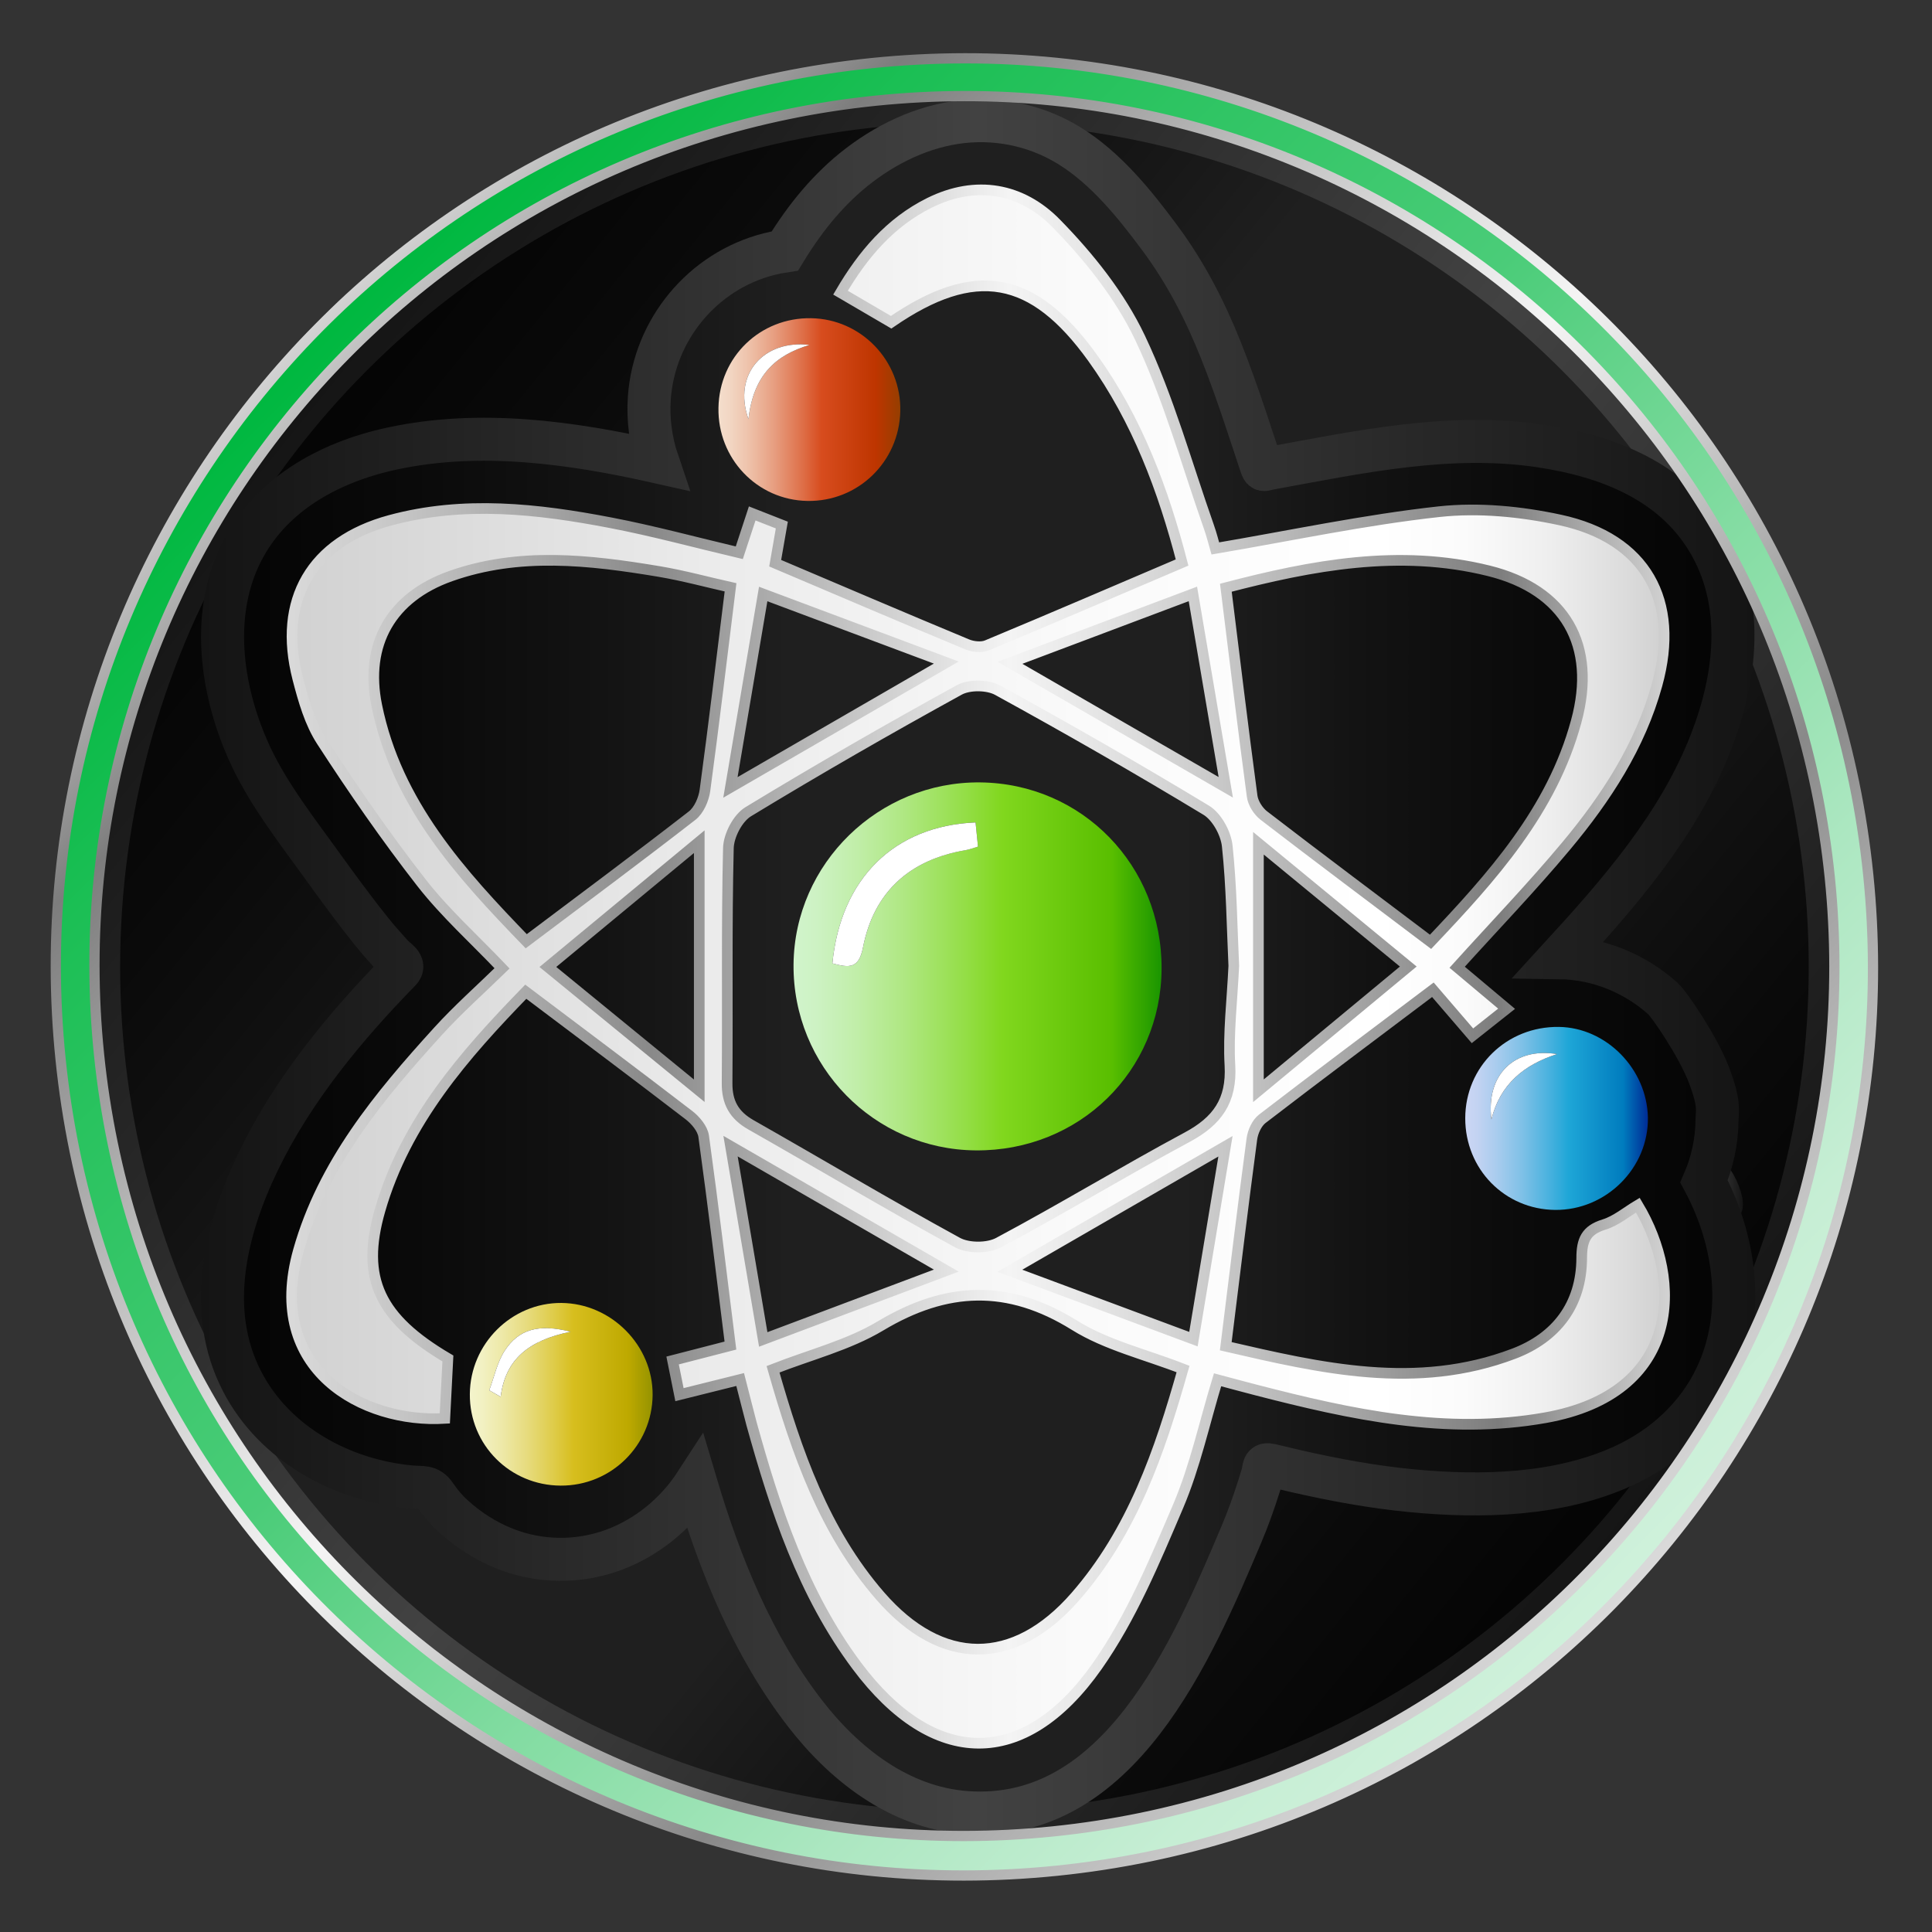 <?xml version="1.0" encoding="utf-8"?>
<!-- Generator: Adobe Illustrator 16.0.0, SVG Export Plug-In . SVG Version: 6.00 Build 0)  -->
<!DOCTYPE svg PUBLIC "-//W3C//DTD SVG 1.1//EN" "http://www.w3.org/Graphics/SVG/1.1/DTD/svg11.dtd">
<svg version="1.1" id="Capa_1" xmlns="http://www.w3.org/2000/svg" xmlns:xlink="http://www.w3.org/1999/xlink" x="0px" y="0px"
	 width="64px" height="64px" viewBox="0 0 64 64" enable-background="new 0 0 64 64" xml:space="preserve">
<rect x="0" y="0" width="64" height="64" fill="#333333" stroke="none"/>
<linearGradient id="SVGID_1_" gradientUnits="userSpaceOnUse" x1="9.707" y1="13.918" x2="54.188" y2="50.142">
	<stop  offset="0" style="stop-color:#040404"/>
	<stop  offset="0.125" style="stop-color:#0A0A0A"/>
	<stop  offset="0.25" style="stop-color:#131313"/>
	<stop  offset="0.375" style="stop-color:#1F1F1F"/>
	<stop  offset="0.635" style="stop-color:#1F1F1F"/>
	<stop  offset="0.75" style="stop-color:#131313"/>
	<stop  offset="0.875" style="stop-color:#0A0A0A"/>
	<stop  offset="1" style="stop-color:#040404"/>
</linearGradient>
<linearGradient id="SVGID_2_" gradientUnits="userSpaceOnUse" x1="9.155" y1="13.467" x2="54.74" y2="50.591">
	<stop  offset="0" style="stop-color:#141414"/>
	<stop  offset="0.35" style="stop-color:#343434"/>
	<stop  offset="0.5" style="stop-color:#424242"/>
	<stop  offset="0.65" style="stop-color:#343434"/>
	<stop  offset="1" style="stop-color:#141414"/>
</linearGradient>
<circle fill="url(#SVGID_1_)" stroke="url(#SVGID_2_)" stroke-width="1.425" stroke-miterlimit="10" cx="31.948" cy="32.03" r="28.681"/>
<g>
	<g>
		<defs>
			<rect id="SVGID_285_" x="-79" y="11" width="54" height="34"/>
		</defs>
		<clipPath id="SVGID_3_">
			<use xlink:href="#SVGID_285_"  overflow="visible"/>
		</clipPath>
		<g id="VEEUQD.tif" clip-path="url(#SVGID_3_)">
			<g>
				
					<path fill-rule="evenodd" clip-rule="evenodd" fill="none" stroke="#FFFFFF" stroke-width="0.32" stroke-linecap="round" stroke-linejoin="round" stroke-miterlimit="10" d="
					M14.016,54.727c0.358-0.279,0.716-0.558,1.204-0.938c0.247,0.24,0.599,0.453,0.779,0.779c1.583,2.885,3.118,5.8,4.697,8.685
					c1.125,2.052,2.298,4.072,3.444,6.11c0.083,0.147,0.107,0.332,0.158,0.499"/>
				
					<path fill-rule="evenodd" clip-rule="evenodd" fill="none" stroke="#FFFFFF" stroke-width="0.32" stroke-linecap="round" stroke-linejoin="round" stroke-miterlimit="10" d="
					M8.493,29.807c-1.281,0.028-2.558,0.05-3.838,0.084c-1.867,0.051-3.734,0.115-5.602,0.162c-0.228,0.005-0.458-0.051-0.69-0.079"
					/>
				
					<path fill-rule="evenodd" clip-rule="evenodd" fill="none" stroke="#FFFFFF" stroke-width="0.32" stroke-linecap="round" stroke-linejoin="round" stroke-miterlimit="10" d="
					M12.099,7.981c0.128-0.139,0.255-0.278,0.459-0.501c-2.685,0-5.295,0-7.903,0"/>
				
					<path fill-rule="evenodd" clip-rule="evenodd" fill="none" stroke="#FFFFFF" stroke-width="0.32" stroke-linecap="round" stroke-linejoin="round" stroke-miterlimit="10" d="
					M20.923,7.479C18.209,7.507,15.5,7.536,12.79,7.563"/>
				
					<path fill-rule="evenodd" clip-rule="evenodd" fill="none" stroke="#FFFFFF" stroke-width="0.32" stroke-linecap="round" stroke-linejoin="round" stroke-miterlimit="10" d="
					M24.605,50.294c-2.456,1.534-4.911,3.064-7.364,4.604c-0.12,0.076-0.206,0.218-0.309,0.33"/>
				
					<path fill-rule="evenodd" clip-rule="evenodd" fill="none" stroke="#FFFFFF" stroke-width="0.32" stroke-linecap="round" stroke-linejoin="round" stroke-miterlimit="10" d="
					M17.163,63.172c2.378,2.258,4.76,4.512,7.128,6.783c0.159,0.153,0.212,0.436,0.315,0.659"/>
				
					<path fill-rule="evenodd" clip-rule="evenodd" fill="none" stroke="#FFFFFF" stroke-width="0.32" stroke-linecap="round" stroke-linejoin="round" stroke-miterlimit="10" d="
					M14.937,20.022c-2.967,0.029-5.933,0.056-8.899,0.084"/>
				
					<path fill-rule="evenodd" clip-rule="evenodd" fill="none" stroke="#FFFFFF" stroke-width="0.32" stroke-linecap="round" stroke-linejoin="round" stroke-miterlimit="10" d="
					M17.623,29.473c-0.48,0.519-1.081,0.18-1.613,0.225c-1.529,0.13-3.068,0.138-4.603,0.193"/>
				
					<path fill-rule="evenodd" clip-rule="evenodd" fill="none" stroke="#FFFFFF" stroke-width="0.32" stroke-linecap="round" stroke-linejoin="round" stroke-miterlimit="10" d="
					M16.702,26.796c-0.512,0-1.023,0-1.535,0c-2.482,0-4.962,0-7.443,0"/>
				
					<path fill-rule="evenodd" clip-rule="evenodd" fill="none" stroke="#FFFFFF" stroke-width="0.32" stroke-linecap="round" stroke-linejoin="round" stroke-miterlimit="10" d="
					M20.999,49.793c-1.693,1.189-3.388,2.378-5.07,3.56c-0.295-0.122-0.605-0.252-0.914-0.383"/>
				
					<path fill-rule="evenodd" clip-rule="evenodd" fill="none" stroke="#FFFFFF" stroke-width="0.32" stroke-linecap="round" stroke-linejoin="round" stroke-miterlimit="10" d="
					M24.145,58.072c-0.078,0.138-0.125,0.361-0.235,0.404c-1.554,0.632-3.116,1.24-4.675,1.853"/>
				
					<path fill-rule="evenodd" clip-rule="evenodd" fill="none" stroke="#FFFFFF" stroke-width="0.32" stroke-linecap="round" stroke-linejoin="round" stroke-miterlimit="10" d="
					M15.55,23.451c-0.562,0-1.125-0.01-1.688,0.003c-2.251,0.05-4.501,0.109-6.752,0.165"/>
				
					<path fill-rule="evenodd" clip-rule="evenodd" fill="none" stroke="#FFFFFF" stroke-width="0.32" stroke-linecap="round" stroke-linejoin="round" stroke-miterlimit="10" d="
					M-3.171,59.577c1.508,0.056,3.017,0.111,4.527,0.167c0.741,0.028,1.483,0.057,2.225,0.084"/>
				
					<path fill-rule="evenodd" clip-rule="evenodd" fill="none" stroke="#FFFFFF" stroke-width="0.32" stroke-linecap="round" stroke-linejoin="round" stroke-miterlimit="10" d="
					M3.122,23.619c-1.382,0-2.763,0-4.143,0"/>
				
					<path fill-rule="evenodd" clip-rule="evenodd" fill="none" stroke="#FFFFFF" stroke-width="0.32" stroke-linecap="round" stroke-linejoin="round" stroke-miterlimit="10" d="
					M13.94,57.235c0.357,1.004,0.8,1.983,1.051,3.018c0.277,1.134,0.925,1.844,1.784,2.424c0.102,0.069,0.156,0.218,0.233,0.329"/>
				
					<path fill-rule="evenodd" clip-rule="evenodd" fill="none" stroke="#FFFFFF" stroke-width="0.32" stroke-linecap="round" stroke-linejoin="round" stroke-miterlimit="10" d="
					M24.912,46.698c-0.103,0.168-0.17,0.391-0.312,0.494c-1.141,0.824-2.297,1.626-3.448,2.434"/>
				
					<path fill-rule="evenodd" clip-rule="evenodd" fill="none" stroke="#FFFFFF" stroke-width="0.32" stroke-linecap="round" stroke-linejoin="round" stroke-miterlimit="10" d="
					M2.278,45.863C2.2,46.504,2.204,47.172,2.026,47.78c-0.225,0.78-0.593,1.511-0.9,2.263"/>
				
					<path fill-rule="evenodd" clip-rule="evenodd" fill="none" stroke="#FFFFFF" stroke-width="0.32" stroke-linecap="round" stroke-linejoin="round" stroke-miterlimit="10" d="
					M4.196,20.107c-2.711,0-5.423,0-8.134,0c-0.053,0.39-0.103,0.78-0.153,1.17"/>
				
					<path fill-rule="evenodd" clip-rule="evenodd" fill="none" stroke="#FFFFFF" stroke-width="0.32" stroke-linecap="round" stroke-linejoin="round" stroke-miterlimit="10" d="
					M1.279,26.964c-1.176,0-2.352,0-3.529,0"/>
				
					<path fill-rule="evenodd" clip-rule="evenodd" fill="none" stroke="#FFFFFF" stroke-width="0.32" stroke-linecap="round" stroke-linejoin="round" stroke-miterlimit="10" d="
					M1.126,6.225C1.088,6.109,1.051,5.992,0.984,5.779C0.702,5.992,0.474,6.163,0.132,6.423c0.381,0.342,0.686,0.616,1.162,1.043
					C1.074,7.618,0.87,7.758,0.617,7.931C0.46,7.76,0.294,7.577,0.129,7.396"/>
				
					<path fill-rule="evenodd" clip-rule="evenodd" fill="none" stroke="#FFFFFF" stroke-width="0.32" stroke-linecap="round" stroke-linejoin="round" stroke-miterlimit="10" d="
					M6.803,23.619c-1.123,0-2.25,0-3.375,0"/>
				
					<path fill-rule="evenodd" clip-rule="evenodd" fill="none" stroke="#FFFFFF" stroke-width="0.32" stroke-linecap="round" stroke-linejoin="round" stroke-miterlimit="10" d="
					M18.928,3.717c0.137,0.847-0.238,1.472-0.774,1.996c-0.146,0.14-0.392,0.154-0.59,0.227c-0.033-0.081-0.065-0.16-0.099-0.24
					c0.18-0.16,0.362-0.319,0.542-0.478"/>
				
					<path fill-rule="evenodd" clip-rule="evenodd" fill="none" stroke="#FFFFFF" stroke-width="0.32" stroke-linecap="round" stroke-linejoin="round" stroke-miterlimit="10" d="
					M4.962,61.333c-0.989,0.925-1.98,1.851-2.907,2.716c0.207,0.829,0.382,1.54,0.575,2.32c0.142-0.029,0.317-0.066,0.492-0.103"/>
				
					<path fill-rule="evenodd" clip-rule="evenodd" fill="none" stroke="#FFFFFF" stroke-width="0.32" stroke-linecap="round" stroke-linejoin="round" stroke-miterlimit="10" d="
					M15.397,56.064c-0.972,0.614-1.944,1.227-2.915,1.841"/>
				
					<path fill-rule="evenodd" clip-rule="evenodd" fill="none" stroke="#FFFFFF" stroke-width="0.32" stroke-linecap="round" stroke-linejoin="round" stroke-miterlimit="10" d="
					M17.776,42.852c0.972,0.028,1.945,0.057,2.916,0.084"/>
				
					<path fill-rule="evenodd" clip-rule="evenodd" fill="none" stroke="#FFFFFF" stroke-width="0.32" stroke-linecap="round" stroke-linejoin="round" stroke-miterlimit="10" d="
					M9.489,4.302c-0.107,0.471-0.216,0.943-0.31,1.358c0.169,0.307,0.31,0.565,0.469,0.853c0.511-0.189,0.741-0.535,0.648-1.302
					c-0.337,0.285-0.573,0.482-0.807,0.68"/>
				
					<path fill-rule="evenodd" clip-rule="evenodd" fill="none" stroke="#FFFFFF" stroke-width="0.32" stroke-linecap="round" stroke-linejoin="round" stroke-miterlimit="10" d="
					M6.957,20.943c0-0.028,0-0.056,0-0.083c-0.36,0.042-0.86,0.856-0.754,1.334c0.086,0.39,0.286,0.746,0.754,0.421"/>
				
					<path fill-rule="evenodd" clip-rule="evenodd" fill="none" stroke="#FFFFFF" stroke-width="0.32" stroke-linecap="round" stroke-linejoin="round" stroke-miterlimit="10" d="
					M2.431,14.672c-0.111-0.468,0.397-1.055-0.326-1.512c-0.223,0.424-0.435,0.827-0.634,1.207c0.258,0.349,0.484,0.626,0.883,0.387
					"/>
				
					<path fill-rule="evenodd" clip-rule="evenodd" fill="none" stroke="#FFFFFF" stroke-width="0.32" stroke-linecap="round" stroke-linejoin="round" stroke-miterlimit="10" d="
					M5.422,20.441c0,0.112-0.037,0.246,0.006,0.332c0.444,0.872,0.234,1.633-0.311,2.345"/>
				
					<path fill-rule="evenodd" clip-rule="evenodd" fill="none" stroke="#FFFFFF" stroke-width="0.32" stroke-linecap="round" stroke-linejoin="round" stroke-miterlimit="10" d="
					M11.102,29.891c-0.769-0.028-1.535-0.056-2.303-0.083"/>
				
					<path fill-rule="evenodd" clip-rule="evenodd" fill="none" stroke="#FFFFFF" stroke-width="0.32" stroke-linecap="round" stroke-linejoin="round" stroke-miterlimit="10" d="
					M10.948,31.229c0.008-0.22,0.018-0.439,0.031-0.717c-0.678,0.295-0.678,0.295-0.648,0.854c0.313,0.038,0.617,0.075,0.924,0.113"
					/>
				
					<path fill-rule="evenodd" clip-rule="evenodd" fill="none" stroke="#FFFFFF" stroke-width="0.32" stroke-linecap="round" stroke-linejoin="round" stroke-miterlimit="10" d="
					M0.437,57.486c-0.743,0.669-1.484,1.338-2.227,2.007"/>
				
					<path fill-rule="evenodd" clip-rule="evenodd" fill="none" stroke="#FFFFFF" stroke-width="0.32" stroke-linecap="round" stroke-linejoin="round" stroke-miterlimit="10" d="
					M7.418,27.214c-0.829,0.444-0.829,1.269,0,2.091"/>
				
					<path fill-rule="evenodd" clip-rule="evenodd" fill="none" stroke="#FFFFFF" stroke-width="0.32" stroke-linecap="round" stroke-linejoin="round" stroke-miterlimit="10" d="
					M0.513,56.9c0-0.167,0-0.333,0-0.593c-0.615,0.469-1.191,0.908-1.764,1.346"/>
				
					<path fill-rule="evenodd" clip-rule="evenodd" fill="none" stroke="#FFFFFF" stroke-width="0.32" stroke-linecap="round" stroke-linejoin="round" stroke-miterlimit="10" d="
					M0.513,59.243c-0.063-0.276-0.126-0.553-0.185-0.814c-0.377,0.257-0.788,0.536-1.196,0.814"/>
				
					<path fill-rule="evenodd" clip-rule="evenodd" fill="none" stroke="#FFFFFF" stroke-width="0.32" stroke-linecap="round" stroke-linejoin="round" stroke-miterlimit="10" d="
					M16.319,42.852c-0.717,0-1.432,0-2.148,0"/>
				
					<path fill-rule="evenodd" clip-rule="evenodd" fill="none" stroke="#FFFFFF" stroke-width="0.32" stroke-linecap="round" stroke-linejoin="round" stroke-miterlimit="10" d="
					M14.63,52.385c0.112-0.275,0.224-0.55,0.345-0.847c-0.178-0.296-0.35-0.582-0.55-0.915c-0.796,0.512-0.744,1.35-0.869,2.097"/>
				
					<path fill-rule="evenodd" clip-rule="evenodd" fill="none" stroke="#FFFFFF" stroke-width="0.32" stroke-linecap="round" stroke-linejoin="round" stroke-miterlimit="10" d="
					M-0.102,21.612c-0.407,0.006-0.736,0.127-0.686,0.668c0.052,0.59,0.472,0.505,0.84,0.502"/>
				
					<path fill-rule="evenodd" clip-rule="evenodd" fill="none" stroke="#FFFFFF" stroke-width="0.32" stroke-linecap="round" stroke-linejoin="round" stroke-miterlimit="10" d="
					M0.818,55.145c-0.612,0.474-1.227,0.947-1.84,1.422"/>
				
					<path fill-rule="evenodd" clip-rule="evenodd" fill="none" stroke="#FFFFFF" stroke-width="0.32" stroke-linecap="round" stroke-linejoin="round" stroke-miterlimit="10" d="
					M16.165,20.357c-0.349-0.134-0.618-0.669-1.073-0.277c-0.079,0.472-0.156,0.917-0.231,1.365"/>
				
					<path fill-rule="evenodd" clip-rule="evenodd" fill="none" stroke="#FFFFFF" stroke-width="0.32" stroke-linecap="round" stroke-linejoin="round" stroke-miterlimit="10" d="
					M17.854,27.8c-0.078,0.028-0.154,0.057-0.269,0.099c0-0.378,0-0.741,0-1.145c-0.243,0-0.525,0-0.952,0
					c0.713,0.949-0.022,1.526-0.314,2.217"/>
				
					<path fill-rule="evenodd" clip-rule="evenodd" fill="none" stroke="#FFFFFF" stroke-width="0.32" stroke-linecap="round" stroke-linejoin="round" stroke-miterlimit="10" d="
					M6.344,6.058C6.487,5.197,5.9,5.433,5.505,5.383C5.328,5.779,5.017,6.169,5.583,6.618c0.183-0.143,0.396-0.31,0.607-0.476"/>
				
					<path fill-rule="evenodd" clip-rule="evenodd" fill="none" stroke="#FFFFFF" stroke-width="0.32" stroke-linecap="round" stroke-linejoin="round" stroke-miterlimit="10" d="
					M7.878,20.943c-0.15,0.454-0.302,0.909-0.446,1.347c0.914,0.493,0.988,0.453,1.074-0.597c-0.327,0.128-0.593,0.232-0.856,0.337"
					/>
				
					<path fill-rule="evenodd" clip-rule="evenodd" fill="none" stroke="#FFFFFF" stroke-width="0.32" stroke-linecap="round" stroke-linejoin="round" stroke-miterlimit="10" d="
					M4.35,21.863c-0.686,0.008-0.753,0.124-0.382,1.089c0.102-0.195,0.203-0.391,0.304-0.587"/>
				
					<path fill-rule="evenodd" clip-rule="evenodd" fill="none" stroke="#FFFFFF" stroke-width="0.32" stroke-linecap="round" stroke-linejoin="round" stroke-miterlimit="10" d="
					M8.952,42.852c-0.08,0.981-0.48,1.248-1.375,0.922c0.022-0.141,0.046-0.28,0.073-0.42"/>
				
					<path fill-rule="evenodd" clip-rule="evenodd" fill="none" stroke="#FFFFFF" stroke-width="0.32" stroke-linecap="round" stroke-linejoin="round" stroke-miterlimit="10" d="
					M12.405,7.898c0.452,0.264,0.174,0.627,0.064,0.913c-0.121,0.315-0.341,0.585-0.613,1.027c0.502-0.043,0.832-0.073,1.162-0.101"
					/>
				
					<path fill-rule="evenodd" clip-rule="evenodd" fill="none" stroke="#FFFFFF" stroke-width="0.32" stroke-linecap="round" stroke-linejoin="round" stroke-miterlimit="10" d="
					M0.513,28.302c-0.535-0.067-0.626,0.292-0.611,0.848c0.196,0.023,0.403,0.047,0.611,0.072"/>
				
					<path fill-rule="evenodd" clip-rule="evenodd" fill="none" stroke="#FFFFFF" stroke-width="0.32" stroke-linecap="round" stroke-linejoin="round" stroke-miterlimit="10" d="
					M7.418,26.796c-0.563,0.029-1.125,0.056-1.688,0.084"/>
				
					<path fill-rule="evenodd" clip-rule="evenodd" fill="none" stroke="#FFFFFF" stroke-width="0.32" stroke-linecap="round" stroke-linejoin="round" stroke-miterlimit="10" d="
					M17.469,14.504c0.269-0.544,0.308-1-0.414-1.173c-0.127,0.234-0.263,0.479-0.427,0.781c0.272,0.177,0.062,0.89,0.69,0.56"/>
				
					<path fill-rule="evenodd" clip-rule="evenodd" fill="none" stroke="#FFFFFF" stroke-width="0.32" stroke-linecap="round" stroke-linejoin="round" stroke-miterlimit="10" d="
					M2.278,43.104c0,0.584,0.019,1.171-0.005,1.756c-0.036,0.868,0.337,1.374,1.155,1.505"/>
				
					<path fill-rule="evenodd" clip-rule="evenodd" fill="none" stroke="#FFFFFF" stroke-width="0.32" stroke-linecap="round" stroke-linejoin="round" stroke-miterlimit="10" d="
					M2.815,22.615c0.363-0.19,0.705-0.39,0.341-1.125c-0.239,0.331-0.406,0.56-0.573,0.791"/>
				
					<path fill-rule="evenodd" clip-rule="evenodd" fill="none" stroke="#FFFFFF" stroke-width="0.32" stroke-linecap="round" stroke-linejoin="round" stroke-miterlimit="10" d="
					M8.185,41.013c-0.511,0.055-1.023,0.111-1.535,0.167"/>
				
					<path fill-rule="evenodd" clip-rule="evenodd" fill="none" stroke="#FFFFFF" stroke-width="0.32" stroke-linecap="round" stroke-linejoin="round" stroke-miterlimit="10" d="
					M18.773,39.758c-0.504,0.199-0.774,0.605-0.84,1.172c-0.035,0.301-0.061,0.634,0.378,0.584"/>
				
					<path fill-rule="evenodd" clip-rule="evenodd" fill="none" stroke="#FFFFFF" stroke-width="0.32" stroke-linecap="round" stroke-linejoin="round" stroke-miterlimit="10" d="
					M14.937,13.918c-0.124,0.295-0.25,0.588-0.375,0.882c0.063,0.033,0.127,0.066,0.191,0.098c0.113-0.104,0.226-0.207,0.336-0.31"
					/>
				
					<path fill-rule="evenodd" clip-rule="evenodd" fill="none" stroke="#FFFFFF" stroke-width="0.32" stroke-linecap="round" stroke-linejoin="round" stroke-miterlimit="10" d="
					M4.655,26.796c1.457,0,1.865,0.892,1.228,2.677"/>
				
					<path fill-rule="evenodd" clip-rule="evenodd" fill="none" stroke="#FFFFFF" stroke-width="0.32" stroke-linecap="round" stroke-linejoin="round" stroke-miterlimit="10" d="
					M13.94,27.549c-0.259,0.211-0.518,0.423-0.748,0.611c0.239,0.658,0.646,0.447,0.979,0.476"/>
				
					<path fill-rule="evenodd" clip-rule="evenodd" fill="none" stroke="#FFFFFF" stroke-width="0.32" stroke-linecap="round" stroke-linejoin="round" stroke-miterlimit="10" d="
					M13.25,62.588c-0.459,0.167-0.921,0.334-1.38,0.501"/>
				
					<path fill-rule="evenodd" clip-rule="evenodd" fill="none" stroke="#FFFFFF" stroke-width="0.32" stroke-linecap="round" stroke-linejoin="round" stroke-miterlimit="10" d="
					M0.973,53.556c-0.459,0.391-0.92,0.781-1.381,1.171"/>
				
					<path fill-rule="evenodd" clip-rule="evenodd" fill="none" stroke="#FFFFFF" stroke-width="0.32" stroke-linecap="round" stroke-linejoin="round" stroke-miterlimit="10" d="
					M3.888,35.828c-0.172,0.119-0.342,0.24-0.516,0.359c0.021,0.111,0.043,0.221,0.063,0.332c0.253,0.105,0.507,0.209,0.76,0.313"/>
				
					<path fill-rule="evenodd" clip-rule="evenodd" fill="none" stroke="#FFFFFF" stroke-width="0.32" stroke-linecap="round" stroke-linejoin="round" stroke-miterlimit="10" d="
					M4.35,25.625c-0.217-0.414-0.435-0.829-0.677-1.292c-0.423,0.373-0.465,0.682-0.09,1.21c0.077-0.167,0.152-0.334,0.228-0.502"/>
				
					<path fill-rule="evenodd" clip-rule="evenodd" fill="none" stroke="#FFFFFF" stroke-width="0.32" stroke-linecap="round" stroke-linejoin="round" stroke-miterlimit="10" d="
					M11.792,42.602c0.435,0.027,0.868,0.056,1.303,0.083"/>
				
					<path fill-rule="evenodd" clip-rule="evenodd" fill="none" stroke="#FFFFFF" stroke-width="0.32" stroke-linecap="round" stroke-linejoin="round" stroke-miterlimit="10" d="
					M-0.102,36.079c-0.208,0.15-0.413,0.3-0.619,0.451c0.03,0.086,0.06,0.173,0.09,0.26c0.177-0.015,0.354-0.028,0.529-0.042"/>
				
					<path fill-rule="evenodd" clip-rule="evenodd" fill="none" stroke="#FFFFFF" stroke-width="0.32" stroke-linecap="round" stroke-linejoin="round" stroke-miterlimit="10" d="
					M8.032,13.918c-0.151,0.086-0.304,0.171-0.525,0.296c0.421,0.406,0.665,0.641,0.992,0.956c-0.302,0.067-0.538,0.119-0.774,0.17"
					/>
				
					<path fill-rule="evenodd" clip-rule="evenodd" fill="none" stroke="#FFFFFF" stroke-width="0.32" stroke-linecap="round" stroke-linejoin="round" stroke-miterlimit="10" d="
					M16.625,41.18c-0.358,0.111-0.716,0.223-1.075,0.334"/>
				
					<path fill-rule="evenodd" clip-rule="evenodd" fill="none" stroke="#FFFFFF" stroke-width="0.32" stroke-linecap="round" stroke-linejoin="round" stroke-miterlimit="10" d="
					M4.733,28.302C4.03,28.281,4.166,28.76,4.406,29.37c0.083-0.161,0.167-0.322,0.25-0.482"/>
				
					<path fill-rule="evenodd" clip-rule="evenodd" fill="none" stroke="#FFFFFF" stroke-width="0.32" stroke-linecap="round" stroke-linejoin="round" stroke-miterlimit="10" d="
					M0.206,52.051c-0.18,0.278-0.371,0.549-0.528,0.842c-0.038,0.071,0.041,0.216,0.067,0.329"/>
				
					<path fill-rule="evenodd" clip-rule="evenodd" fill="none" stroke="#FFFFFF" stroke-width="0.32" stroke-linecap="round" stroke-linejoin="round" stroke-miterlimit="10" d="
					M13.863,61.584c0.052-0.25,0.104-0.501,0.173-0.836c-0.173,0-0.326,0-0.48,0"/>
				
					<path fill-rule="evenodd" clip-rule="evenodd" fill="none" stroke="#FFFFFF" stroke-width="0.32" stroke-linecap="round" stroke-linejoin="round" stroke-miterlimit="10" d="
					M0.052,34.824c0,0.586,0,1.173,0,1.891c0.141,0.027,0.377,0.071,0.613,0.117"/>
				
					<path fill-rule="evenodd" clip-rule="evenodd" fill="none" stroke="#FFFFFF" stroke-width="0.32" stroke-linecap="round" stroke-linejoin="round" stroke-miterlimit="10" d="
					M14.322,5.222c-0.449-0.043-0.847,0.018-1.049,0.788c0.289,0.046,0.554,0.089,0.82,0.132"/>
				
					<path fill-rule="evenodd" clip-rule="evenodd" fill="none" stroke="#FFFFFF" stroke-width="0.32" stroke-linecap="round" stroke-linejoin="round" stroke-miterlimit="10" d="
					M8.952,42.518c-0.033-0.145-0.065-0.288-0.157-0.688c-0.463,0.584-0.806,1.015-1.207,1.521c0.051-0.448,0.094-0.808,0.136-1.168
					"/>
				
					<path fill-rule="evenodd" clip-rule="evenodd" fill="none" stroke="#FFFFFF" stroke-width="0.32" stroke-linecap="round" stroke-linejoin="round" stroke-miterlimit="10" d="
					M15.32,22.114c-0.265-0.296-0.53-0.591-0.88-0.98c-0.165,0.305-0.279,0.52-0.396,0.735c0.06,0.05,0.119,0.1,0.179,0.149
					c0.161-0.136,0.322-0.271,0.484-0.406"/>
				
					<path fill-rule="evenodd" clip-rule="evenodd" fill="none" stroke="#FFFFFF" stroke-width="0.32" stroke-linecap="round" stroke-linejoin="round" stroke-miterlimit="10" d="
					M8.646,28.051c-0.191,0.035-0.383,0.069-0.646,0.118c0.211,0.413,0.279,0.779,0.646,0.384"/>
				
					<path fill-rule="evenodd" clip-rule="evenodd" fill="none" stroke="#FFFFFF" stroke-width="0.32" stroke-linecap="round" stroke-linejoin="round" stroke-miterlimit="10" d="
					M7.649,14.588c-0.155,0.389-0.308,0.78-0.463,1.17"/>
				
					<path fill-rule="evenodd" clip-rule="evenodd" fill="none" stroke="#FFFFFF" stroke-width="0.32" stroke-linecap="round" stroke-linejoin="round" stroke-miterlimit="10" d="
					M9.259,31.145c-0.106-0.108-0.214-0.218-0.461-0.469c0,0.469,0,0.72,0,1.17c0.208-0.288,0.297-0.41,0.383-0.534"/>
				
					<path fill-rule="evenodd" clip-rule="evenodd" fill="none" stroke="#FFFFFF" stroke-width="0.32" stroke-linecap="round" stroke-linejoin="round" stroke-miterlimit="10" d="
					M5.576,62.588c0.154,0.39,0.307,0.78,0.462,1.17"/>
				
					<path fill-rule="evenodd" clip-rule="evenodd" fill="none" stroke="#FFFFFF" stroke-width="0.32" stroke-linecap="round" stroke-linejoin="round" stroke-miterlimit="10" d="
					M9.105,64.092c-0.356,0.112-0.713,0.223-1.073,0.335"/>
				
					<path fill-rule="evenodd" clip-rule="evenodd" fill="none" stroke="#FFFFFF" stroke-width="0.32" stroke-linecap="round" stroke-linejoin="round" stroke-miterlimit="10" d="
					M17.854,60.916c-0.358,0.111-0.717,0.222-1.075,0.334"/>
				
					<path fill-rule="evenodd" clip-rule="evenodd" fill="none" stroke="#FFFFFF" stroke-width="0.32" stroke-linecap="round" stroke-linejoin="round" stroke-miterlimit="10" d="
					M13.71,54.894c-0.359,0.279-0.717,0.558-1.075,0.836"/>
				
					<path fill-rule="evenodd" clip-rule="evenodd" fill="none" stroke="#FFFFFF" stroke-width="0.32" stroke-linecap="round" stroke-linejoin="round" stroke-miterlimit="10" d="
					M4.502,57.905C4.451,58.574,4.4,59.243,4.35,59.911"/>
				
					<path fill-rule="evenodd" clip-rule="evenodd" fill="none" stroke="#FFFFFF" stroke-width="0.32" stroke-linecap="round" stroke-linejoin="round" stroke-miterlimit="10" d="
					M10.948,63.424c-0.359,0.111-0.716,0.223-1.074,0.334"/>
				
					<path fill-rule="evenodd" clip-rule="evenodd" fill="none" stroke="#FFFFFF" stroke-width="0.32" stroke-linecap="round" stroke-linejoin="round" stroke-miterlimit="10" d="
					M5.422,58.574c0.041-0.67-0.317-0.558-0.689-0.418"/>
				
					<path fill-rule="evenodd" clip-rule="evenodd" fill="none" stroke="#FFFFFF" stroke-width="0.32" stroke-linecap="round" stroke-linejoin="round" stroke-miterlimit="10" d="
					M1.433,50.964c-0.025,0.529-0.051,1.059-0.077,1.588"/>
				
					<path fill-rule="evenodd" clip-rule="evenodd" fill="none" stroke="#FFFFFF" stroke-width="0.32" stroke-linecap="round" stroke-linejoin="round" stroke-miterlimit="10" d="
					M12.328,13.417c-0.341,0.123-0.684,0.247-0.983,0.355c0.1,0.299,0.157,0.474,0.216,0.648"/>
				
					<path fill-rule="evenodd" clip-rule="evenodd" fill="none" stroke="#FFFFFF" stroke-width="0.32" stroke-linecap="round" stroke-linejoin="round" stroke-miterlimit="10" d="
					M4.655,20.776c-0.075,0.39-0.166,0.778-0.226,1.171c-0.047,0.305,0.003,0.56,0.379,0.502"/>
				
					<path fill-rule="evenodd" clip-rule="evenodd" fill="none" stroke="#FFFFFF" stroke-width="0.32" stroke-linecap="round" stroke-linejoin="round" stroke-miterlimit="10" d="
					M5.807,31.229c-0.256,0.638,0.125,0.667,0.537,0.669"/>
				
					<path fill-rule="evenodd" clip-rule="evenodd" fill="none" stroke="#FFFFFF" stroke-width="0.32" stroke-linecap="round" stroke-linejoin="round" stroke-miterlimit="10" d="
					M14.937,55.229c-0.126,0.362-0.254,0.725-0.383,1.087"/>
				
					<path fill-rule="evenodd" clip-rule="evenodd" fill="none" stroke="#FFFFFF" stroke-width="0.32" stroke-linecap="round" stroke-linejoin="round" stroke-miterlimit="10" d="
					M10.717,22.03c0.64-0.338,1.279-0.405,1.918,0c0.101-0.111,0.204-0.223,0.307-0.334"/>
				
					<path fill-rule="evenodd" clip-rule="evenodd" fill="none" stroke="#FFFFFF" stroke-width="0.32" stroke-linecap="round" stroke-linejoin="round" stroke-miterlimit="10" d="
					M17.854,44.273c-0.256,0.341-0.513,0.681-0.77,1.022c0.026,0.078,0.052,0.156,0.078,0.233c0.283,0,0.564,0,0.845,0"/>
				
					<path fill-rule="evenodd" clip-rule="evenodd" fill="none" stroke="#FFFFFF" stroke-width="0.32" stroke-linecap="round" stroke-linejoin="round" stroke-miterlimit="10" d="
					M2.968,27.466c-0.19,0.485,0.371,1.061-0.153,1.505"/>
				
					<path fill-rule="evenodd" clip-rule="evenodd" fill="none" stroke="#FFFFFF" stroke-width="0.32" stroke-linecap="round" stroke-linejoin="round" stroke-miterlimit="10" d="
					M3.734,13.166c0.575,0.491,0.055,0.625-0.263,0.897c-0.073-0.245-0.132-0.446-0.197-0.656c0.125-0.078,0.254-0.159,0.383-0.241"
					/>
				
					<path fill-rule="evenodd" clip-rule="evenodd" fill="none" stroke="#FFFFFF" stroke-width="0.32" stroke-linecap="round" stroke-linejoin="round" stroke-miterlimit="10" d="
					M2.354,6.559c0.307,0.056,0.613,0.112,0.92,0.167"/>
				
					<path fill-rule="evenodd" clip-rule="evenodd" fill="none" stroke="#FFFFFF" stroke-width="0.32" stroke-linecap="round" stroke-linejoin="round" stroke-miterlimit="10" d="
					M9.72,21.779c-0.489-0.163-0.708,0.142-0.888,0.724c0.367,0.04,0.704,0.076,1.042,0.112"/>
				
					<path fill-rule="evenodd" clip-rule="evenodd" fill="none" stroke="#FFFFFF" stroke-width="0.32" stroke-linecap="round" stroke-linejoin="round" stroke-miterlimit="10" d="
					M15.475,26.964c0,0.223-0.012,0.447,0,0.669c0.04,0.627,0.199,0.72,0.844,0.501"/>
				
					<path fill-rule="evenodd" clip-rule="evenodd" fill="none" stroke="#FFFFFF" stroke-width="0.32" stroke-linecap="round" stroke-linejoin="round" stroke-miterlimit="10" d="
					M0.973,54.727c-0.128,0.501-0.256,1.003-0.383,1.504"/>
				
					<path fill-rule="evenodd" clip-rule="evenodd" fill="none" stroke="#FFFFFF" stroke-width="0.32" stroke-linecap="round" stroke-linejoin="round" stroke-miterlimit="10" d="
					M16.319,13.249c-0.573,0.075-0.689,0.296-0.537,1.004"/>
				
					<path fill-rule="evenodd" clip-rule="evenodd" fill="none" stroke="#FFFFFF" stroke-width="0.32" stroke-linecap="round" stroke-linejoin="round" stroke-miterlimit="10" d="
					M14.477,62.086c-0.306,0.111-0.614,0.223-0.92,0.335"/>
				
					<path fill-rule="evenodd" clip-rule="evenodd" fill="none" stroke="#FFFFFF" stroke-width="0.32" stroke-linecap="round" stroke-linejoin="round" stroke-miterlimit="10" d="
					M18.466,44.19c0.256,0.056,0.512,0.112,0.769,0.167"/>
				
					<path fill-rule="evenodd" clip-rule="evenodd" fill="none" stroke="#FFFFFF" stroke-width="0.32" stroke-linecap="round" stroke-linejoin="round" stroke-miterlimit="10" d="
					M4.887,31.73c-0.045-0.238-0.09-0.476-0.15-0.801c-0.303,0.27-0.497,0.442-0.841,0.748c0.441,0.106,0.68,0.163,0.914,0.22"/>
				
					<path fill-rule="evenodd" clip-rule="evenodd" fill="none" stroke="#FFFFFF" stroke-width="0.32" stroke-linecap="round" stroke-linejoin="round" stroke-miterlimit="10" d="
					M18.697,13.417c-0.056,0.138-0.112,0.275-0.174,0.428c-0.646-0.095-0.444-0.465-0.094-1.097c0.115,0.25,0.192,0.417,0.269,0.585
					"/>
				
					<path fill-rule="evenodd" clip-rule="evenodd" fill="none" stroke="#FFFFFF" stroke-width="0.32" stroke-linecap="round" stroke-linejoin="round" stroke-miterlimit="10" d="
					M12.942,40.177c0.367,0.482-0.085,0.609-0.307,0.836"/>
				
					<path fill-rule="evenodd" clip-rule="evenodd" fill="none" stroke="#FFFFFF" stroke-width="0.32" stroke-linecap="round" stroke-linejoin="round" stroke-miterlimit="10" d="
					M2.661,20.943c0,0.307,0,0.613,0,0.92"/>
				
					<path fill-rule="evenodd" clip-rule="evenodd" fill="none" stroke="#FFFFFF" stroke-width="0.32" stroke-linecap="round" stroke-linejoin="round" stroke-miterlimit="10" d="
					M5.73,61.918c-0.257,0.167-0.512,0.335-0.769,0.502"/>
				
					<path fill-rule="evenodd" clip-rule="evenodd" fill="none" stroke="#FFFFFF" stroke-width="0.32" stroke-linecap="round" stroke-linejoin="round" stroke-miterlimit="10" d="
					M1.204,52.051c-0.283,0.222-0.563,0.445-0.845,0.669"/>
				
					<path fill-rule="evenodd" clip-rule="evenodd" fill="none" stroke="#FFFFFF" stroke-width="0.32" stroke-linecap="round" stroke-linejoin="round" stroke-miterlimit="10" d="
					M5.04,34.657c-0.025,0.669-0.051,1.337-0.078,2.007"/>
				
					<path fill-rule="evenodd" clip-rule="evenodd" fill="none" stroke="#FFFFFF" stroke-width="0.32" stroke-linecap="round" stroke-linejoin="round" stroke-miterlimit="10" d="
					M11.485,14.504c-0.18,0.195-0.358,0.39-0.539,0.584c0.569,0.173,0.936,0.127,0.691-0.584"/>
				
					<path fill-rule="evenodd" clip-rule="evenodd" fill="none" stroke="#FFFFFF" stroke-width="0.32" stroke-linecap="round" stroke-linejoin="round" stroke-miterlimit="10" d="
					M6.113,58.741c-0.23,0.39-0.46,0.78-0.691,1.17"/>
				
					<path fill-rule="evenodd" clip-rule="evenodd" fill="none" stroke="#FFFFFF" stroke-width="0.32" stroke-linecap="round" stroke-linejoin="round" stroke-miterlimit="10" d="
					M2.431,36.581c-0.28,0.056-0.563,0.111-0.844,0.167"/>
				
					<path fill-rule="evenodd" clip-rule="evenodd" fill="none" stroke="#FFFFFF" stroke-width="0.32" stroke-linecap="round" stroke-linejoin="round" stroke-miterlimit="10" d="
					M5.117,23.953c-0.026,0.279-0.053,0.558-0.078,0.836"/>
				
					<path fill-rule="evenodd" clip-rule="evenodd" fill="none" stroke="#FFFFFF" stroke-width="0.32" stroke-linecap="round" stroke-linejoin="round" stroke-miterlimit="10" d="
					M9.644,26.964c-0.161,0.683-0.185,1.323,0.523,1.767c0.177-0.16,0.384-0.348,0.644-0.582c-0.201-0.181-0.338-0.306-0.483-0.437
					c-0.202,0.196-0.403,0.394-0.607,0.59"/>
				
					<path fill-rule="evenodd" clip-rule="evenodd" fill="none" stroke="#FFFFFF" stroke-width="0.32" stroke-linecap="round" stroke-linejoin="round" stroke-miterlimit="10" d="
					M8.722,24.372c-0.165,0.24-0.331,0.481-0.574,0.837c0.326,0.101,0.566,0.175,0.804,0.25"/>
				
					<path fill-rule="evenodd" clip-rule="evenodd" fill="none" stroke="#FFFFFF" stroke-width="0.32" stroke-linecap="round" stroke-linejoin="round" stroke-miterlimit="10" d="
					M12.328,21.779c0.166-0.156,0.332-0.312,0.488-0.46c0.271,0.412,0.505,0.771,0.74,1.13"/>
				
					<path fill-rule="evenodd" clip-rule="evenodd" fill="none" stroke="#FFFFFF" stroke-width="0.32" stroke-linecap="round" stroke-linejoin="round" stroke-miterlimit="10" d="
					M20.616,39.005c0.153,0.334,0.307,0.67,0.459,1.003"/>
				
					<path fill-rule="evenodd" clip-rule="evenodd" fill="none" stroke="#FFFFFF" stroke-width="0.32" stroke-linecap="round" stroke-linejoin="round" stroke-miterlimit="10" d="
					M16.625,45.361c-0.408,0.056-0.818,0.111-1.228,0.167"/>
				
					<path fill-rule="evenodd" clip-rule="evenodd" fill="none" stroke="#FFFFFF" stroke-width="0.32" stroke-linecap="round" stroke-linejoin="round" stroke-miterlimit="10" d="
					M5.117,15.592c-0.103,0.223-0.206,0.445-0.308,0.668"/>
				
					<path fill-rule="evenodd" clip-rule="evenodd" fill="none" stroke="#FFFFFF" stroke-width="0.32" stroke-linecap="round" stroke-linejoin="round" stroke-miterlimit="10" d="
					M5.883,60.413c-0.23,0.14-0.461,0.279-0.691,0.418"/>
				
					<path fill-rule="evenodd" clip-rule="evenodd" fill="none" stroke="#FFFFFF" stroke-width="0.32" stroke-linecap="round" stroke-linejoin="round" stroke-miterlimit="10" d="
					M14.093,40.427c-0.179,0.195-0.358,0.39-0.537,0.585"/>
				
					<path fill-rule="evenodd" clip-rule="evenodd" fill="none" stroke="#FFFFFF" stroke-width="0.32" stroke-linecap="round" stroke-linejoin="round" stroke-miterlimit="10" d="
					M14.784,43.771c-0.207,0.168-0.41,0.335-0.613,0.502"/>
				
					<path fill-rule="evenodd" clip-rule="evenodd" fill="none" stroke="#FFFFFF" stroke-width="0.32" stroke-linecap="round" stroke-linejoin="round" stroke-miterlimit="10" d="
					M3.581,63.925c-0.23,0.363-0.459,0.725-0.688,1.088"/>
				
					<path fill-rule="evenodd" clip-rule="evenodd" fill="none" stroke="#FFFFFF" stroke-width="0.32" stroke-linecap="round" stroke-linejoin="round" stroke-miterlimit="10" d="
					M16.394,55.479c-0.229,0.14-0.458,0.279-0.689,0.419"/>
				
					<path fill-rule="evenodd" clip-rule="evenodd" fill="none" stroke="#FFFFFF" stroke-width="0.32" stroke-linecap="round" stroke-linejoin="round" stroke-miterlimit="10" d="
					M3.888,30.476c0.078,0.224,0.155,0.445,0.231,0.668"/>
				
					<path fill-rule="evenodd" clip-rule="evenodd" fill="none" stroke="#FFFFFF" stroke-width="0.32" stroke-linecap="round" stroke-linejoin="round" stroke-miterlimit="10" d="
					M13.71,14.922c-0.204,0-0.41,0-0.615,0"/>
				
					<path fill-rule="evenodd" clip-rule="evenodd" fill="none" stroke="#FFFFFF" stroke-width="0.32" stroke-linecap="round" stroke-linejoin="round" stroke-miterlimit="10" d="
					M16.319,13.584c-0.129,0.223-0.256,0.446-0.383,0.669"/>
				
					<path fill-rule="evenodd" clip-rule="evenodd" fill="none" stroke="#FFFFFF" stroke-width="0.32" stroke-linecap="round" stroke-linejoin="round" stroke-miterlimit="10" d="
					M14.937,27.884c-0.087,0.067-0.175,0.134-0.264,0.201c0.032,0.081,0.064,0.162,0.098,0.241c0.234-0.091,0.47-0.183,0.704-0.275"
					/>
				
					<path fill-rule="evenodd" clip-rule="evenodd" fill="none" stroke="#FFFFFF" stroke-width="0.32" stroke-linecap="round" stroke-linejoin="round" stroke-miterlimit="10" d="
					M10.258,23.702c0.025,0.307,0.115,0.63,0.056,0.916c-0.054,0.271-0.266,0.502-0.408,0.752c-0.062-0.026-0.124-0.053-0.186-0.078
					c0-0.279,0-0.558,0-0.82c0.204-0.045,0.333-0.072,0.462-0.1"/>
				
					<path fill-rule="evenodd" clip-rule="evenodd" fill="none" stroke="#FFFFFF" stroke-width="0.32" stroke-linecap="round" stroke-linejoin="round" stroke-miterlimit="10" d="
					M1.664,50.629c-0.289,0.271-0.577,0.54-0.9,0.843c-0.032-0.137-0.066-0.281-0.098-0.425"/>
				
					<path fill-rule="evenodd" clip-rule="evenodd" fill="none" stroke="#FFFFFF" stroke-width="0.32" stroke-linecap="round" stroke-linejoin="round" stroke-miterlimit="10" d="
					M8.032,58.908c-0.205,0.111-0.409,0.223-0.614,0.334"/>
				
					<path fill-rule="evenodd" clip-rule="evenodd" fill="none" stroke="#FFFFFF" stroke-width="0.32" stroke-linecap="round" stroke-linejoin="round" stroke-miterlimit="10" d="
					M4.809,27.633c0,0.39,0,0.781,0,1.17"/>
				
					<path fill-rule="evenodd" clip-rule="evenodd" fill="none" stroke="#FFFFFF" stroke-width="0.32" stroke-linecap="round" stroke-linejoin="round" stroke-miterlimit="10" d="
					M15.936,44.524c-0.078,0.502-0.154,1.004-0.231,1.505"/>
				
					<path fill-rule="evenodd" clip-rule="evenodd" fill="none" stroke="#FFFFFF" stroke-width="0.32" stroke-linecap="round" stroke-linejoin="round" stroke-miterlimit="10" d="
					M17.24,42.852c-0.205,0-0.412,0-0.615,0"/>
				
					<path fill-rule="evenodd" clip-rule="evenodd" fill="none" stroke="#FFFFFF" stroke-width="0.32" stroke-linecap="round" stroke-linejoin="round" stroke-miterlimit="10" d="
					M2.815,7.228C2.636,7.256,2.456,7.284,2.278,7.312"/>
				
					<path fill-rule="evenodd" clip-rule="evenodd" fill="none" stroke="#FFFFFF" stroke-width="0.32" stroke-linecap="round" stroke-linejoin="round" stroke-miterlimit="10" d="
					M7.878,30.811c-0.051,0.334-0.102,0.669-0.154,1.003"/>
				
					<path fill-rule="evenodd" clip-rule="evenodd" fill="none" stroke="#FFFFFF" stroke-width="0.32" stroke-linecap="round" stroke-linejoin="round" stroke-miterlimit="10" d="
					M6.498,43.354c0.326,0.148,0.459,0.348,0.153,0.669"/>
				
					<path fill-rule="evenodd" clip-rule="evenodd" fill="none" stroke="#FFFFFF" stroke-width="0.32" stroke-linecap="round" stroke-linejoin="round" stroke-miterlimit="10" d="
					M11.714,5.055c0,0.445,0,0.892,0,1.337"/>
				
					<path fill-rule="evenodd" clip-rule="evenodd" fill="none" stroke="#FFFFFF" stroke-width="0.32" stroke-linecap="round" stroke-linejoin="round" stroke-miterlimit="10" d="
					M7.801,5.891c0.179,0,0.359,0,0.54,0"/>
				
					<path fill-rule="evenodd" clip-rule="evenodd" fill="none" stroke="#FFFFFF" stroke-width="0.32" stroke-linecap="round" stroke-linejoin="round" stroke-miterlimit="10" d="
					M7.878,5.389c-0.051,0.39-0.102,0.78-0.154,1.17"/>
				
					<path fill-rule="evenodd" clip-rule="evenodd" fill="none" stroke="#FFFFFF" stroke-width="0.32" stroke-linecap="round" stroke-linejoin="round" stroke-miterlimit="10" d="
					M1.664,35.912c0.179,0.083,0.358,0.167,0.537,0.25"/>
				
					<path fill-rule="evenodd" clip-rule="evenodd" fill="none" stroke="#FFFFFF" stroke-width="0.32" stroke-linecap="round" stroke-linejoin="round" stroke-miterlimit="10" d="
					M5.27,24.874c0.168-0.032,0.339-0.064,0.629-0.119c-0.194,0.425-0.296,0.648-0.399,0.871"/>
				
					<path fill-rule="evenodd" clip-rule="evenodd" fill="none" stroke="#FFFFFF" stroke-width="0.32" stroke-linecap="round" stroke-linejoin="round" stroke-miterlimit="10" d="
					M7.57,24.79c-0.179,0.028-0.358,0.057-0.536,0.084"/>
				
					<path fill-rule="evenodd" clip-rule="evenodd" fill="none" stroke="#FFFFFF" stroke-width="0.32" stroke-linecap="round" stroke-linejoin="round" stroke-miterlimit="10" d="
					M0.896,14.086c0.1-0.292,0.201-0.583,0.302-0.875c-0.066-0.022-0.133-0.044-0.202-0.066c-0.245,0.25-0.508,0.492-0.254,0.941"/>
				
					<path fill-rule="evenodd" clip-rule="evenodd" fill="none" stroke="#FFFFFF" stroke-width="0.32" stroke-linecap="round" stroke-linejoin="round" stroke-miterlimit="10" d="
					M9.72,14.42c-0.026,0.196-0.05,0.391-0.076,0.586"/>
				
					<path fill-rule="evenodd" clip-rule="evenodd" fill="none" stroke="#FFFFFF" stroke-width="0.32" stroke-linecap="round" stroke-linejoin="round" stroke-miterlimit="10" d="
					M1.433,21.445c0.025,0.39,0.051,0.78,0.078,1.17"/>
				
					<path fill-rule="evenodd" clip-rule="evenodd" fill="none" stroke="#FFFFFF" stroke-width="0.32" stroke-linecap="round" stroke-linejoin="round" stroke-miterlimit="10" d="
					M13.25,59.911c0.023,0.499-0.339,0.436-0.614,0.502"/>
				
					<path fill-rule="evenodd" clip-rule="evenodd" fill="none" stroke="#FFFFFF" stroke-width="0.32" stroke-linecap="round" stroke-linejoin="round" stroke-miterlimit="10" d="
					M1.74,28.134c-0.017,0.193-0.032,0.387-0.057,0.684C1.561,28.763,1.42,28.7,1.279,28.636"/>
				
					<path fill-rule="evenodd" clip-rule="evenodd" fill="none" stroke="#FFFFFF" stroke-width="0.32" stroke-linecap="round" stroke-linejoin="round" stroke-miterlimit="10" d="
					M12.79,27.967c-0.359,0.112-0.717,0.223-1.076,0.334"/>
				
					<path fill-rule="evenodd" clip-rule="evenodd" fill="none" stroke="#FFFFFF" stroke-width="0.32" stroke-linecap="round" stroke-linejoin="round" stroke-miterlimit="10" d="
					M10.794,58.908c-0.153,0.111-0.308,0.223-0.461,0.334"/>
				
					<path fill-rule="evenodd" clip-rule="evenodd" fill="none" stroke="#FFFFFF" stroke-width="0.32" stroke-linecap="round" stroke-linejoin="round" stroke-miterlimit="10" d="
					M1.433,63.424c-0.154,0.111-0.307,0.223-0.46,0.334"/>
				
					<path fill-rule="evenodd" clip-rule="evenodd" fill="none" stroke="#FFFFFF" stroke-width="0.32" stroke-linecap="round" stroke-linejoin="round" stroke-miterlimit="10" d="
					M20.232,44.524c-0.127,0.168-0.255,0.335-0.384,0.502"/>
				
					<path fill-rule="evenodd" clip-rule="evenodd" fill="none" stroke="#FFFFFF" stroke-width="0.32" stroke-linecap="round" stroke-linejoin="round" stroke-miterlimit="10" d="
					M3.428,62.086c-0.154,0.111-0.307,0.223-0.46,0.335"/>
				
					<path fill-rule="evenodd" clip-rule="evenodd" fill="none" stroke="#FFFFFF" stroke-width="0.32" stroke-linecap="round" stroke-linejoin="round" stroke-miterlimit="10" d="
					M8.493,60.246C8.34,60.357,8.185,60.47,8.032,60.58"/>
				
					<path fill-rule="evenodd" clip-rule="evenodd" fill="none" stroke="#FFFFFF" stroke-width="0.32" stroke-linecap="round" stroke-linejoin="round" stroke-miterlimit="10" d="
					M10.026,15.089c-0.307,0-0.612,0-0.921,0"/>
				
					<path fill-rule="evenodd" clip-rule="evenodd" fill="none" stroke="#FFFFFF" stroke-width="0.32" stroke-linecap="round" stroke-linejoin="round" stroke-miterlimit="10" d="
					M7.418,60.916c-0.154,0.111-0.307,0.222-0.461,0.334"/>
				
					<path fill-rule="evenodd" clip-rule="evenodd" fill="none" stroke="#FFFFFF" stroke-width="0.32" stroke-linecap="round" stroke-linejoin="round" stroke-miterlimit="10" d="
					M7.111,59.577c-0.154,0.111-0.308,0.224-0.46,0.334"/>
				
					<path fill-rule="evenodd" clip-rule="evenodd" fill="none" stroke="#FFFFFF" stroke-width="0.32" stroke-linecap="round" stroke-linejoin="round" stroke-miterlimit="10" d="
					M9.567,59.577c-0.153,0.111-0.308,0.224-0.462,0.334"/>
				
					<path fill-rule="evenodd" clip-rule="evenodd" fill="none" stroke="#FFFFFF" stroke-width="0.32" stroke-linecap="round" stroke-linejoin="round" stroke-miterlimit="10" d="
					M16.087,4.72c-0.05,0.39-0.102,0.78-0.151,1.171"/>
				
					<path fill-rule="evenodd" clip-rule="evenodd" fill="none" stroke="#FFFFFF" stroke-width="0.32" stroke-linecap="round" stroke-linejoin="round" stroke-miterlimit="10" d="
					M20.308,39.34c-0.256,0.056-0.511,0.112-0.767,0.167"/>
				
					<path fill-rule="evenodd" clip-rule="evenodd" fill="none" stroke="#FFFFFF" stroke-width="0.32" stroke-linecap="round" stroke-linejoin="round" stroke-miterlimit="10" d="
					M6.881,24.287c0.051,0.39,0.103,0.782,0.154,1.171"/>
				
					<path fill-rule="evenodd" clip-rule="evenodd" fill="none" stroke="#FFFFFF" stroke-width="0.32" stroke-linecap="round" stroke-linejoin="round" stroke-miterlimit="10" d="
					M13.556,61.584c0.257,0,0.512,0,0.766,0"/>
				
					<path fill-rule="evenodd" clip-rule="evenodd" fill="none" stroke="#FFFFFF" stroke-width="0.32" stroke-linecap="round" stroke-linejoin="round" stroke-miterlimit="10" d="
					M5.27,59.409c-0.23,0.056-0.46,0.112-0.689,0.168"/>
				
					<path fill-rule="evenodd" clip-rule="evenodd" fill="none" stroke="#FFFFFF" stroke-width="0.32" stroke-linecap="round" stroke-linejoin="round" stroke-miterlimit="10" d="
					M3.122,28.552c0.168-0.032,0.338-0.063,0.508-0.096c0.021,0.067,0.041,0.135,0.063,0.201c-0.089,0.161-0.178,0.32-0.265,0.481"
					/>
				
					<path fill-rule="evenodd" clip-rule="evenodd" fill="none" stroke="#FFFFFF" stroke-width="0.32" stroke-linecap="round" stroke-linejoin="round" stroke-miterlimit="10" d="
					M0.973,50.378c-0.052,0.112-0.103,0.224-0.154,0.335"/>
				
					<path fill-rule="evenodd" clip-rule="evenodd" fill="none" stroke="#FFFFFF" stroke-width="0.32" stroke-linecap="round" stroke-linejoin="round" stroke-miterlimit="10" d="
					M6.42,6.225c0.078,0.112,0.154,0.223,0.23,0.334"/>
				
					<path fill-rule="evenodd" clip-rule="evenodd" fill="none" stroke="#FFFFFF" stroke-width="0.32" stroke-linecap="round" stroke-linejoin="round" stroke-miterlimit="10" d="
					M0.589,51.466c-0.076,0.083-0.153,0.167-0.23,0.251"/>
				
					<path fill-rule="evenodd" clip-rule="evenodd" fill="none" stroke="#FFFFFF" stroke-width="0.32" stroke-linecap="round" stroke-linejoin="round" stroke-miterlimit="10" d="
					M20.845,39.675c-0.076,0.055-0.154,0.11-0.229,0.167"/>
			</g>
		</g>
	</g>
</g>
<g>
	<linearGradient id="SVGID_4_" gradientUnits="userSpaceOnUse" x1="56.448" y1="39.488" x2="57.025" y2="39.488">
		<stop  offset="0" style="stop-color:#040404"/>
		<stop  offset="0.125" style="stop-color:#0A0A0A"/>
		<stop  offset="0.25" style="stop-color:#131313"/>
		<stop  offset="0.375" style="stop-color:#1F1F1F"/>
		<stop  offset="0.635" style="stop-color:#1F1F1F"/>
		<stop  offset="0.75" style="stop-color:#131313"/>
		<stop  offset="0.875" style="stop-color:#0A0A0A"/>
		<stop  offset="1" style="stop-color:#040404"/>
	</linearGradient>
	<linearGradient id="SVGID_5_" gradientUnits="userSpaceOnUse" x1="55.658" y1="39.488" x2="57.738" y2="39.488">
		<stop  offset="0" style="stop-color:#141414"/>
		<stop  offset="0.35" style="stop-color:#343434"/>
		<stop  offset="0.5" style="stop-color:#424242"/>
		<stop  offset="0.65" style="stop-color:#343434"/>
		<stop  offset="1" style="stop-color:#141414"/>
	</linearGradient>
	<path fill="url(#SVGID_4_)" stroke="url(#SVGID_5_)" stroke-width="1.425" stroke-miterlimit="10" d="M56.448,39.136
		C57.586,41.263,56.741,38.46,56.448,39.136L56.448,39.136z"/>
	<linearGradient id="SVGID_6_" gradientUnits="userSpaceOnUse" x1="7.372" y1="32.03" x2="57.435" y2="32.03">
		<stop  offset="0" style="stop-color:#040404"/>
		<stop  offset="0.125" style="stop-color:#0A0A0A"/>
		<stop  offset="0.25" style="stop-color:#131313"/>
		<stop  offset="0.375" style="stop-color:#1F1F1F"/>
		<stop  offset="0.635" style="stop-color:#1F1F1F"/>
		<stop  offset="0.75" style="stop-color:#131313"/>
		<stop  offset="0.875" style="stop-color:#0A0A0A"/>
		<stop  offset="1" style="stop-color:#040404"/>
	</linearGradient>
	<linearGradient id="SVGID_7_" gradientUnits="userSpaceOnUse" x1="6.659" y1="32.03" x2="58.147" y2="32.03">
		<stop  offset="0" style="stop-color:#141414"/>
		<stop  offset="0.35" style="stop-color:#343434"/>
		<stop  offset="0.5" style="stop-color:#424242"/>
		<stop  offset="0.65" style="stop-color:#343434"/>
		<stop  offset="1" style="stop-color:#141414"/>
	</linearGradient>
	<path fill="url(#SVGID_6_)" stroke="url(#SVGID_7_)" stroke-width="1.425" stroke-miterlimit="10" d="M56.448,39.136
		c0.27-0.626,0.42-1.304,0.429-1.987c0.006-0.357,0.104-0.564-0.261-1.526c-0.365-0.962-1.318-2.354-1.525-2.54
		c-0.936-0.843-2.158-1.34-3.418-1.358c1.967-2.147,3.922-4.377,4.997-7.124c0.844-2.154,1.149-4.641-0.1-6.705
		c-1.19-1.968-3.338-2.79-5.519-3.119c-3.023-0.457-6.027,0.196-8.997,0.739c-0.207,0.038-0.21,0.104-0.288-0.129
		c-0.056-0.171-0.113-0.342-0.169-0.513c-0.113-0.344-0.227-0.688-0.342-1.031c-0.254-0.758-0.52-1.514-0.817-2.256
		c-0.53-1.327-1.173-2.572-2.029-3.721c-0.836-1.127-1.804-2.324-3.021-3.061c-1.121-0.681-2.453-0.941-3.749-0.743
		c-1.315,0.201-2.546,0.853-3.549,1.713c-0.457,0.395-0.871,0.837-1.245,1.312c-0.201,0.256-0.39,0.521-0.57,0.793
		c-0.095,0.142-0.186,0.287-0.274,0.432c-0.18,0.027-0.358,0.063-0.533,0.108c-2.195,0.56-3.801,2.507-3.958,4.762
		c-0.049,0.717,0.046,1.438,0.277,2.118c-2.872-0.645-5.887-1.068-8.799-0.441c-2.117,0.455-4.124,1.562-5.066,3.598
		c-0.958,2.067-0.555,4.574,0.38,6.58c0.624,1.337,1.605,2.572,2.463,3.769c0.388,0.54,0.783,1.073,1.187,1.598
		c0.217,0.282,0.438,0.56,0.67,0.828c0.121,0.138,0.242,0.274,0.366,0.409c0.159,0.172,0.452,0.313,0.261,0.508
		c-1.817,1.858-3.545,3.95-4.682,6.301c-1.094,2.261-1.763,4.955-0.549,7.306c1.077,2.086,3.317,3.294,5.606,3.501
		c0.366,0.033,0.577-0.043,0.794,0.274c0.175,0.257,0.365,0.484,0.596,0.694c0.5,0.456,1.079,0.827,1.709,1.077
		c1.146,0.456,2.433,0.47,3.59,0.045c1.121-0.412,2.088-1.208,2.737-2.208c0.803,2.699,1.875,5.356,3.605,7.604
		c1.311,1.702,3.141,3.138,5.352,3.3c5.065,0.369,7.496-5.387,9.116-9.215c0.225-0.533,0.419-1.076,0.592-1.627
		c0.037-0.118,0.073-0.236,0.107-0.354c0.067-0.225,0.005-0.376,0.271-0.312c0.284,0.069,0.567,0.137,0.852,0.202
		c1.255,0.286,2.527,0.521,3.811,0.644c2.315,0.223,4.892,0.162,7.04-0.83c1.325-0.611,2.433-1.627,3.059-2.954
		C57.827,43.538,57.498,41.1,56.448,39.136z"/>
</g>
<g id="hW9FRR.tif">
	<g>
		<linearGradient id="SVGID_8_" gradientUnits="userSpaceOnUse" x1="9.661" y1="32.018" x2="55.145" y2="32.018">
			<stop  offset="0" style="stop-color:#D1D1D1"/>
			<stop  offset="0.008" style="stop-color:#D2D2D2"/>
			<stop  offset="0.303" style="stop-color:#EBEBEB"/>
			<stop  offset="0.573" style="stop-color:#FAFAFA"/>
			<stop  offset="0.792" style="stop-color:#FFFFFF"/>
			<stop  offset="0.854" style="stop-color:#FBFBFB"/>
			<stop  offset="0.913" style="stop-color:#EFEFEF"/>
			<stop  offset="0.971" style="stop-color:#DCDCDC"/>
			<stop  offset="1" style="stop-color:#D0D0D0"/>
		</linearGradient>
		<linearGradient id="SVGID_9_" gradientUnits="userSpaceOnUse" x1="9.484" y1="32.018" x2="55.322" y2="32.018">
			<stop  offset="0" style="stop-color:#E3E3E3"/>
			<stop  offset="0" style="stop-color:#DADADA"/>
			<stop  offset="0.064" style="stop-color:#CBCBCB"/>
			<stop  offset="0.186" style="stop-color:#A5A5A5"/>
			<stop  offset="0.264" style="stop-color:#898989"/>
			<stop  offset="0.522" style="stop-color:#F4F4F4"/>
			<stop  offset="0.585" style="stop-color:#E5E5E5"/>
			<stop  offset="0.706" style="stop-color:#BEBEBE"/>
			<stop  offset="0.87" style="stop-color:#7F7F7F"/>
			<stop  offset="0.876" style="stop-color:#7D7D7D"/>
			<stop  offset="1" style="stop-color:#D3D3D3"/>
			<stop  offset="1" style="stop-color:#A9A9A9"/>
		</linearGradient>
		
			<path fill-rule="evenodd" clip-rule="evenodd" fill="url(#SVGID_8_)" stroke="url(#SVGID_9_)" stroke-width="0.353" stroke-miterlimit="10" d="
			M24.519,45.698c-0.728,0.181-1.338,0.334-2.011,0.502c-0.082-0.403-0.15-0.75-0.227-1.132c0.678-0.175,1.292-0.333,1.915-0.494
			c-0.293-2.342-0.569-4.641-0.886-6.935c-0.036-0.253-0.271-0.531-0.488-0.698c-1.762-1.354-3.543-2.686-5.405-4.089
			c-2.031,2.089-3.983,4.306-4.829,7.242c-0.654,2.27-0.004,3.578,2.249,4.907c-0.033,0.658-0.069,1.322-0.102,1.986
			c-2.712,0.165-5.964-1.61-4.849-5.561c0.814-2.882,2.668-5.111,4.626-7.265c0.654-0.72,1.387-1.369,2.119-2.083
			c-0.927-0.974-1.885-1.833-2.665-2.832c-1.177-1.51-2.27-3.089-3.311-4.695c-0.394-0.607-0.605-1.354-0.79-2.066
			c-0.674-2.611,0.453-4.542,3.052-5.247c2.441-0.662,4.89-0.387,7.317,0.08c1.414,0.271,2.806,0.651,4.256,0.993
			c0.142-0.429,0.274-0.833,0.428-1.303c0.344,0.136,0.644,0.253,0.981,0.385c-0.081,0.458-0.153,0.877-0.22,1.264
			c2.148,0.912,4.247,1.81,6.355,2.687c0.195,0.081,0.476,0.112,0.661,0.034c2.14-0.891,4.268-1.808,6.463-2.744
			c-0.623-2.402-1.487-4.724-2.961-6.775c-1.987-2.763-3.903-3.091-6.677-1.184c-0.539-0.315-1.08-0.631-1.677-0.98
			c0.741-1.263,1.64-2.327,2.945-2.975c1.548-0.769,3.062-0.485,4.198,0.677c1.091,1.113,2.118,2.398,2.78,3.794
			c0.946,1.994,1.538,4.156,2.276,6.249c0.1,0.28,0.169,0.569,0.216,0.728c2.518-0.428,4.954-0.948,7.416-1.218
			c1.313-0.143,2.707-0.006,4.005,0.274c2.84,0.612,3.986,2.673,3.212,5.465c-0.56,2.026-1.684,3.747-3.008,5.333
			c-1.142,1.368-2.38,2.654-3.613,4.019c0.486,0.409,1.018,0.854,1.638,1.375c-0.508,0.402-0.786,0.623-1.131,0.896
			c-0.458-0.532-0.891-1.036-1.311-1.525c-1.966,1.482-3.819,2.866-5.653,4.276c-0.181,0.14-0.312,0.431-0.343,0.668
			c-0.298,2.233-0.567,4.47-0.865,6.865c3.135,0.723,6.311,1.473,9.541,0.247c1.403-0.532,2.245-1.613,2.25-3.171
			c0.001-0.591,0.14-0.922,0.735-1.106c0.404-0.124,0.752-0.423,1.125-0.644c1.52,2.53,1.432,6.244-3.064,7.042
			c-3.276,0.583-6.436-0.105-9.582-0.918c-0.414-0.107-0.829-0.22-1.277-0.339c-0.44,1.444-0.744,2.872-1.306,4.19
			c-0.776,1.817-1.551,3.689-2.678,5.292c-2.42,3.443-5.436,3.379-7.965-0.006c-1.787-2.393-2.7-5.181-3.488-8.017
			C24.775,46.713,24.664,46.258,24.519,45.698z M40.871,31.996c-0.061-1.283-0.074-2.634-0.217-3.971
			c-0.045-0.423-0.344-0.971-0.696-1.185c-2.272-1.375-4.58-2.698-6.91-3.976c-0.333-0.183-0.94-0.19-1.271-0.009
			c-2.357,1.296-4.693,2.637-6.992,4.035c-0.346,0.21-0.647,0.79-0.656,1.206c-0.062,2.592-0.022,5.186-0.043,7.78
			c-0.006,0.645,0.23,1.067,0.792,1.386c2.282,1.295,4.537,2.641,6.839,3.899c0.357,0.195,1,0.196,1.36,0.004
			c2.107-1.124,4.15-2.366,6.255-3.497c0.994-0.534,1.477-1.208,1.411-2.376C40.682,34.221,40.818,33.139,40.871,31.996z
			 M39.19,45.351c-1.252-0.489-2.537-0.789-3.596-1.45c-2.202-1.37-4.238-1.289-6.424,0.02c-1.069,0.641-2.333,0.955-3.562,1.438
			c0.79,2.767,1.692,5.368,3.546,7.504c2.037,2.348,4.431,2.356,6.467,0.028C37.506,50.734,38.414,48.104,39.19,45.351z
			 M47.389,31.199c2.028-2.14,4.021-4.336,4.825-7.302c0.687-2.523-0.361-4.36-2.895-4.988c-2.963-0.735-5.869-0.182-8.711,0.56
			c0.294,2.369,0.567,4.64,0.871,6.906c0.031,0.23,0.2,0.497,0.387,0.641C43.675,28.408,45.506,29.776,47.389,31.199z M24.2,19.456
			c-0.757-0.169-1.562-0.39-2.38-0.527c-2.305-0.384-4.622-0.647-6.891,0.155c-1.967,0.696-2.863,2.249-2.448,4.289
			c0.662,3.25,2.786,5.57,4.951,7.807c1.905-1.434,3.714-2.778,5.494-4.16c0.227-0.176,0.386-0.542,0.427-0.842
			C23.65,23.981,23.912,21.777,24.2,19.456z M40.605,26.08c-0.38-2.236-0.72-4.239-1.089-6.406c-2.104,0.792-4,1.506-6.06,2.282
			C35.892,23.36,38.122,24.648,40.605,26.08z M31.348,42.091c-2.456-1.416-4.71-2.717-7.148-4.124
			c0.372,2.2,0.715,4.222,1.083,6.404C27.387,43.581,29.266,42.874,31.348,42.091z M24.196,26.084
			c2.46-1.423,4.709-2.723,7.151-4.136c-2.083-0.78-3.985-1.492-6.065-2.271C24.915,21.845,24.574,23.853,24.196,26.084z
			 M40.595,37.972c-2.488,1.436-4.722,2.725-7.143,4.123c2.066,0.769,3.989,1.485,6.082,2.266
			C39.903,42.135,40.232,40.155,40.595,37.972z M23.164,27.882c-1.748,1.446-3.311,2.74-5.015,4.15
			c1.738,1.42,3.322,2.714,5.015,4.1C23.164,33.3,23.164,30.729,23.164,27.882z M41.687,27.934c0,2.847,0,5.421,0,8.199
			c1.711-1.419,3.275-2.715,4.964-4.115C44.962,30.63,43.403,29.347,41.687,27.934z"/>
		<linearGradient id="SVGID_10_" gradientUnits="userSpaceOnUse" x1="15.564" y1="46.188" x2="21.619" y2="46.188">
			<stop  offset="0" style="stop-color:#F4F4CC"/>
			<stop  offset="0.064" style="stop-color:#F2F1C3"/>
			<stop  offset="0.171" style="stop-color:#EEE9A9"/>
			<stop  offset="0.307" style="stop-color:#E7DC80"/>
			<stop  offset="0.465" style="stop-color:#DECB47"/>
			<stop  offset="0.567" style="stop-color:#D7BE1E"/>
			<stop  offset="0.865" style="stop-color:#BEA900"/>
			<stop  offset="0.994" style="stop-color:#979400"/>
		</linearGradient>
		<path fill-rule="evenodd" clip-rule="evenodd" fill="url(#SVGID_10_)" d="M18.572,49.213c-1.683-0.008-3.021-1.354-3.008-3.028
			c0.009-1.667,1.382-3.035,3.034-3.023c1.651,0.013,3.034,1.409,3.021,3.05C21.604,47.882,20.246,49.222,18.572,49.213z
			 M18.905,44.115c-1.077-0.274-1.726-0.069-2.179,0.617c-0.255,0.387-0.352,0.878-0.52,1.323c0.125,0.072,0.252,0.144,0.379,0.215
			C16.741,45.035,17.509,44.398,18.905,44.115z"/>
		<linearGradient id="SVGID_11_" gradientUnits="userSpaceOnUse" x1="48.538" y1="37.049" x2="54.587" y2="37.049">
			<stop  offset="0" style="stop-color:#CCD6F4"/>
			<stop  offset="0.064" style="stop-color:#C3D3F2"/>
			<stop  offset="0.171" style="stop-color:#A9CCEE"/>
			<stop  offset="0.307" style="stop-color:#80C1E7"/>
			<stop  offset="0.465" style="stop-color:#47B1DE"/>
			<stop  offset="0.567" style="stop-color:#1EA6D7"/>
			<stop  offset="0.865" style="stop-color:#007CBE"/>
			<stop  offset="0.994" style="stop-color:#002F97"/>
		</linearGradient>
		<path fill-rule="evenodd" clip-rule="evenodd" fill="url(#SVGID_11_)" d="M48.538,37.043c0.003-1.709,1.373-3.046,3.1-3.025
			c1.57,0.019,2.92,1.392,2.95,2.997c0.03,1.673-1.385,3.083-3.076,3.065C49.843,40.061,48.536,38.728,48.538,37.043z
			 M49.405,37.082c0.288-1.164,1.08-1.811,2.174-2.164C50.159,34.685,49.219,35.607,49.405,37.082z"/>
		<linearGradient id="SVGID_12_" gradientUnits="userSpaceOnUse" x1="23.8" y1="13.567" x2="29.824" y2="13.567">
			<stop  offset="0" style="stop-color:#F4DECC"/>
			<stop  offset="0.064" style="stop-color:#F2D6C3"/>
			<stop  offset="0.171" style="stop-color:#EEC1A9"/>
			<stop  offset="0.307" style="stop-color:#E79E80"/>
			<stop  offset="0.465" style="stop-color:#DE6E47"/>
			<stop  offset="0.567" style="stop-color:#D74C1E"/>
			<stop  offset="0.865" style="stop-color:#BE3500"/>
			<stop  offset="0.994" style="stop-color:#973E00"/>
		</linearGradient>
		<path fill-rule="evenodd" clip-rule="evenodd" fill="url(#SVGID_12_)" d="M26.868,10.541c1.662,0.025,2.995,1.414,2.955,3.083
			c-0.038,1.679-1.405,2.998-3.075,2.97c-1.668-0.029-2.98-1.403-2.948-3.088C23.83,11.82,25.182,10.515,26.868,10.541z
			 M26.814,11.427c-1.495-0.185-2.554,0.955-2.02,2.46C24.956,12.421,25.702,11.762,26.814,11.427z"/>
		<path fill-rule="evenodd" clip-rule="evenodd" fill="#FFFFFF" d="M18.905,44.115c-1.396,0.283-2.165,0.92-2.32,2.155
			c-0.127-0.071-0.253-0.143-0.379-0.215c0.167-0.444,0.264-0.936,0.52-1.323C17.18,44.046,17.828,43.84,18.905,44.115z"/>
		<path fill-rule="evenodd" clip-rule="evenodd" fill="#FFFFFF" d="M49.405,37.082c-0.186-1.475,0.754-2.397,2.174-2.164
			C50.484,35.271,49.693,35.918,49.405,37.082z"/>
		<path fill-rule="evenodd" clip-rule="evenodd" fill="#FFFFFF" d="M26.814,11.427c-1.112,0.334-1.858,0.994-2.02,2.46
			C24.26,12.382,25.319,11.243,26.814,11.427z"/>
		<linearGradient id="SVGID_13_" gradientUnits="userSpaceOnUse" x1="26.286" y1="32.013" x2="38.479" y2="32.013">
			<stop  offset="0" style="stop-color:#D1F4CC"/>
			<stop  offset="0.064" style="stop-color:#CDF2C3"/>
			<stop  offset="0.171" style="stop-color:#C1EEA9"/>
			<stop  offset="0.307" style="stop-color:#AEE780"/>
			<stop  offset="0.465" style="stop-color:#94DE47"/>
			<stop  offset="0.567" style="stop-color:#81D71E"/>
			<stop  offset="0.865" style="stop-color:#59BE00"/>
			<stop  offset="0.994" style="stop-color:#1C9700"/>
		</linearGradient>
		<path fill-rule="evenodd" clip-rule="evenodd" fill="url(#SVGID_13_)" d="M38.479,32.095c-0.019,3.391-2.731,6.041-6.156,6.013
			c-3.366-0.027-6.067-2.786-6.036-6.162c0.032-3.344,2.821-6.062,6.183-6.028C35.848,25.954,38.497,28.675,38.479,32.095z
			 M27.574,31.913c0.562,0.152,0.875,0.18,1.014-0.53c0.361-1.845,1.552-2.909,3.408-3.223c0.124-0.022,0.243-0.069,0.401-0.116
			c-0.03-0.294-0.057-0.549-0.081-0.8C29.631,27.353,27.849,29.097,27.574,31.913z"/>
		<path fill-rule="evenodd" clip-rule="evenodd" fill="#FFFFFF" d="M27.574,31.913c0.274-2.816,2.057-4.56,4.742-4.668
			c0.024,0.251,0.051,0.506,0.081,0.8c-0.158,0.047-0.277,0.094-0.401,0.116c-1.856,0.314-3.047,1.377-3.408,3.223
			C28.449,32.093,28.136,32.065,27.574,31.913z"/>
	</g>
</g>
<linearGradient id="SVGID_14_" gradientUnits="userSpaceOnUse" x1="53.23" y1="53.312" x2="10.665" y2="10.748">
	<stop  offset="0" style="stop-color:#CFF1DB"/>
	<stop  offset="0.078" style="stop-color:#C6EED4"/>
	<stop  offset="0.208" style="stop-color:#ACE7C1"/>
	<stop  offset="0.374" style="stop-color:#83DCA2"/>
	<stop  offset="0.567" style="stop-color:#4ACC78"/>
	<stop  offset="0.865" style="stop-color:#1CBF55"/>
	<stop  offset="0.994" style="stop-color:#00B840"/>
</linearGradient>
<linearGradient id="SVGID_15_" gradientUnits="userSpaceOnUse" x1="53.35" y1="53.433" x2="10.545" y2="10.628">
	<stop  offset="0" style="stop-color:#E3E3E3"/>
	<stop  offset="0" style="stop-color:#DADADA"/>
	<stop  offset="0.064" style="stop-color:#CBCBCB"/>
	<stop  offset="0.186" style="stop-color:#A5A5A5"/>
	<stop  offset="0.264" style="stop-color:#898989"/>
	<stop  offset="0.522" style="stop-color:#F4F4F4"/>
	<stop  offset="0.585" style="stop-color:#E5E5E5"/>
	<stop  offset="0.706" style="stop-color:#BEBEBE"/>
	<stop  offset="0.87" style="stop-color:#7F7F7F"/>
	<stop  offset="0.876" style="stop-color:#7D7D7D"/>
	<stop  offset="1" style="stop-color:#D3D3D3"/>
	<stop  offset="1" style="stop-color:#A9A9A9"/>
</linearGradient>
<path fill="url(#SVGID_14_)" stroke="url(#SVGID_15_)" stroke-width="0.339" stroke-miterlimit="10" d="M61.887,28.967
	C60.196,12.431,45.42,0.398,28.884,2.09C12.349,3.78,0.315,18.557,2.007,35.093C3.698,51.629,18.476,63.662,35.01,61.97
	C51.546,60.279,63.58,45.503,61.887,28.967z M34.88,60.668c-15.832,1.62-29.98-9.901-31.599-25.734
	C1.661,19.103,13.184,4.956,29.015,3.335c15.833-1.619,29.979,9.902,31.599,25.734C62.234,44.902,50.711,59.049,34.88,60.668z"/>
</svg>
